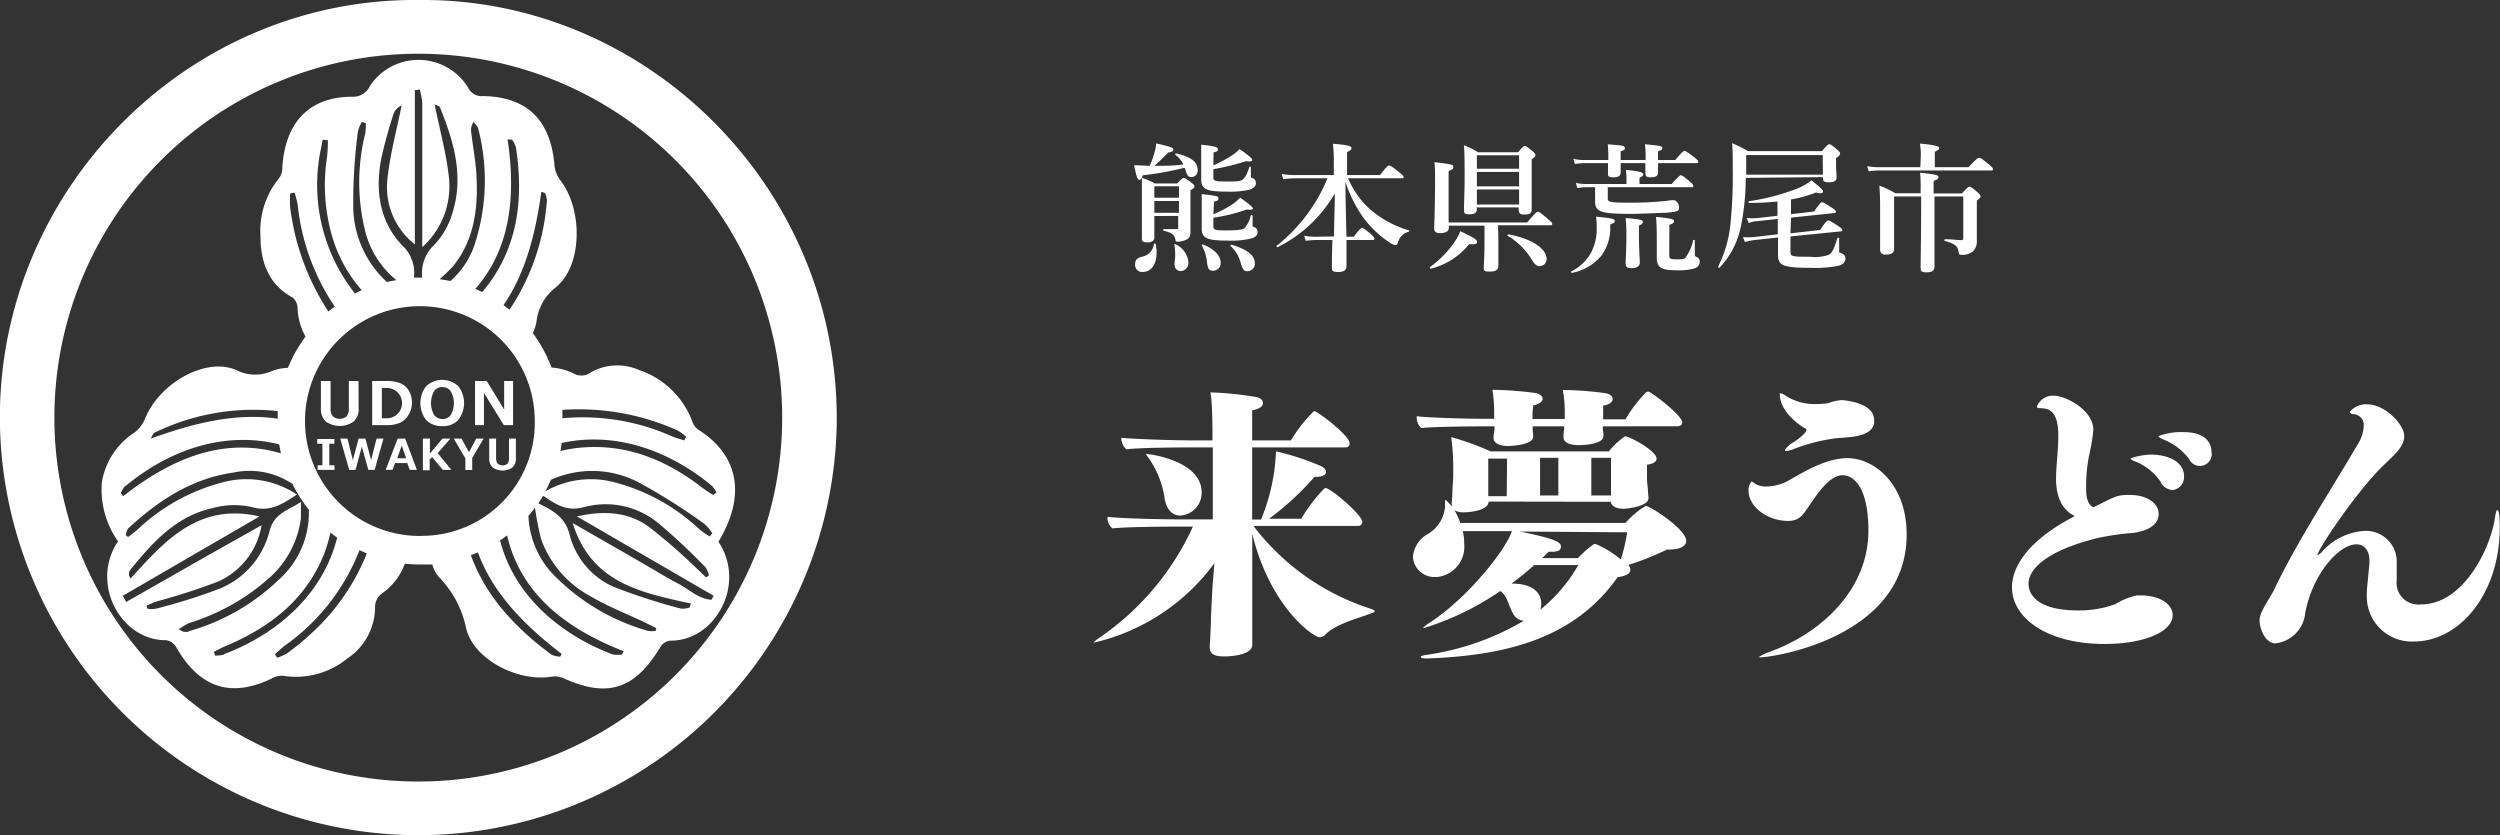 <svg xmlns="http://www.w3.org/2000/svg" viewBox="0 0 232.62 77.71"><rect x="0" y="0" width="232.62" height="77.71" fill="#333333" stroke="none"/><defs><style>.cls-1,.cls-2{fill:#fff;}.cls-1{fill-rule:evenodd;}.cls-3{isolation:isolate;}</style></defs><title>logo_f</title><g id="レイヤー_2" data-name="レイヤー 2"><g id="レイヤー_1-2" data-name="レイヤー 1"><path id="パス_123" data-name="パス 123" class="cls-1" d="M39,0C60.35-.2,78.28,17.73,77.85,39.69A38.93,38.93,0,1,1,0,37.86C.54,16.87,18-.22,39,0m0,5A33.86,33.86,0,1,0,72.78,39,33.86,33.86,0,0,0,39,5h0"/><path class="cls-1" d="M65,40h0a1.48,1.48,0,0,1-.56-.72,8,8,0,0,0-5-4.86,5,5,0,0,0-4.73.39,1.48,1.48,0,0,1-1.22,0,5.4,5.4,0,0,0-2.17-.61A13.22,13.22,0,0,0,49.58,31a4.8,4.8,0,0,0,.33-1,4.73,4.73,0,0,1,1.85-3.3c2.42-2,2.49-7.13.42-9.87a2.82,2.82,0,0,1-.58-1.38C51.26,11.2,49.07,9,44.93,8.94a1.38,1.38,0,0,1-1.38-.8A5.42,5.42,0,0,0,34.42,8a1.7,1.7,0,0,1-1.64,1c-4,0-6.25,2.38-6.51,6.58a1.7,1.7,0,0,1-.3,1A7.71,7.71,0,0,0,24.24,22c0,2.41.76,4.48,3,5.69a1.38,1.38,0,0,1,.45,1,5.83,5.83,0,0,0,.74,2.63,13,13,0,0,0-1.64,2.91,4.56,4.56,0,0,0-1.41.26,3.83,3.83,0,0,1-3.4-.06c-2.86-1.24-7.2,1.25-8.5,4.57a3.07,3.07,0,0,1-1,1.27,6.82,6.82,0,0,0-3,4.6,8.36,8.36,0,0,0,1.5,5.5c-2.62,3.91.24,9.24,4.49,9.2a1.36,1.36,0,0,1,.93.65c2.16,3.78,5.05,4.74,8.85,2.93a1.91,1.91,0,0,1,1.09-.27,7.55,7.55,0,0,0,5.95-1.59,5.77,5.77,0,0,0,2.61-4.93,1.62,1.62,0,0,1,.61-1.12,5.71,5.71,0,0,0,2.16-2.79,12.44,12.44,0,0,0,1.37.07h.27l.92,0a2.66,2.66,0,0,0,.63,1.19,9.62,9.62,0,0,1,2.53,4.83c.77,2.88,4.81,4.91,7.88,4.43a2,2,0,0,1,1.1.11c4.17,1.9,6.7,1.09,9.11-2.93a1.22,1.22,0,0,1,.88-.54c4.2.05,7.12-5.26,4.49-9.2C69.74,45.6,68.27,42.05,65,40Zm-1.91.08a3.66,3.66,0,0,1,.75.56c-.06.11-.11.22-.17.34-.4-.13-.8-.24-1.19-.4a20.33,20.33,0,0,0-10.15-1.66c0-.26,0-.52,0-.78A22.38,22.38,0,0,1,63.13,40.09ZM51.27,44.64a9.36,9.36,0,0,1,8.15.24,56.87,56.87,0,0,1,6.1,3.85,4,4,0,0,1,.76.89l-.25.3a10,10,0,0,1-.92-.64,18.25,18.25,0,0,0-8-4.42,8.54,8.54,0,0,0-6.36.85C50.93,45.36,51.11,45,51.27,44.64Zm-.9-26.8.34.12a2,2,0,0,1,.18.68,21,21,0,0,1-3.48,10.18c-.18-.15-.37-.29-.56-.43C48.87,25.46,49.83,21.8,50.37,17.84ZM47.66,13a2.67,2.67,0,0,1,.35.72c.75,4.93.15,9.57-3.14,13.46-.21-.1-.42-.21-.64-.3,3.21-3.67,3.81-8.48,3-13.91Zm-3.31,3.63c-.05-1.44-.33-2.86-.5-4.29a1.36,1.36,0,0,1,.22-1c.15.22.38.4.43.64a19.14,19.14,0,0,1-.22,10.4,7.8,7.8,0,0,1-2.37,3.77c-.33-.07-.67-.12-1-.17.42-.38.83-.77,1.22-1.18C44.06,22.46,44.47,19.6,44.35,16.66Zm-8.9-1.76a44.3,44.3,0,0,1,1.17-4.28,1.27,1.27,0,0,1,.75-.77c-.45,2.24-1.06,4.46-1.31,6.73a6.78,6.78,0,0,0,2.54,6.19V8.39l.46-.05a7,7,0,0,1,.23,1.19c0,4,0,8,0,12V23a7.63,7.63,0,0,0,2.48-6.52c-.25-2.24-.86-4.44-1.33-6.77.21.11.45.15.5.28,1.27,3.15,2.24,6.37,1.17,9.78a7.18,7.18,0,0,1-1.69,3,3.59,3.59,0,0,0-1.13,3.06h-.18c-.2,0-.4,0-.6,0a3.42,3.42,0,0,0-.93-2.84C35.38,20.81,34.9,17.93,35.45,14.9Zm-2.16-2.59a3.14,3.14,0,0,1,.38-.93l.37.1c0,.43,0,.86-.13,1.29A18.75,18.75,0,0,0,34,21.58a8.51,8.51,0,0,0,2.89,4.49c-.3.05-.59.1-.89.17a9.65,9.65,0,0,1-3.13-6.83A51.12,51.12,0,0,1,33.29,12.31ZM29.66,15c.08-.66.24-1.31.36-2l.49.05a13.64,13.64,0,0,1-.08,1.57A17,17,0,0,0,31,22.3,13.1,13.1,0,0,0,33.66,27l-.63.31A16.26,16.26,0,0,1,29.66,15ZM27,19.32A9.56,9.56,0,0,1,27,18l.41-.08a9.22,9.22,0,0,1,.29,1.15,20.76,20.76,0,0,0,3.45,9.46c-.2.15-.4.3-.59.46A22.84,22.84,0,0,1,27,19.32ZM14.4,40.25a21,21,0,0,1,11.44-2c0,.23,0,.47,0,.71-3.82-.57-7.76.38-11.8,1.85C14.14,40.6,14.22,40.33,14.4,40.25Zm-2.75,5c4.09-3.4,9.24-5.18,14.33-3.9.05.28.1.55.16.83-5.19-1.52-10,.32-14.69,4l-.2-.31A2.28,2.28,0,0,1,11.65,45.21Zm5.89,13.53a1.44,1.44,0,0,1-.46,0c-.07,0-.14-.07-.45-.23a5.76,5.76,0,0,1,1-.59,19.93,19.93,0,0,0,7.21-4A8.94,8.94,0,0,0,28,48.21c0-.42,0-.84,0-1.5-1.24.8-2.5,1.06-2.92,2.7a7.83,7.83,0,0,1-4.58,5.34,52.82,52.82,0,0,1-6,1.89,2.21,2.21,0,0,1-.77,0,2.47,2.47,0,0,1-.1-.29c.32-.13.64-.29,1-.4q2.88-.78,5.65-1.83a7,7,0,0,0,4.06-5.25L18,52.44c-2.08,1.2-4.17,2.38-6.26,3.57-.1-.19-.21-.38-.32-.57l12.73-7.39c-5.69-1.3-8.81,2.28-12,5.78L12,53.56c0-.17,0-.39.1-.51,2.06-2.54,4.26-5,7.6-5.75a7.56,7.56,0,0,1,3.69-.13c1.74.52,2.88-.27,4.24-1.15a8.42,8.42,0,0,0-6.86-1.15,18.13,18.13,0,0,0-8,4.43c-.27.24-.57.45-.85.67l-.23-.19c.08-.22.11-.5.27-.64,2.8-2.59,5.9-4.62,9.77-5.17a7.16,7.16,0,0,1,5.1.82l.37.21a13.39,13.39,0,0,0,1.54,2.44c0,.13,0,.24,0,.38a8.31,8.31,0,0,1-2.8,6.12A19.78,19.78,0,0,1,17.54,58.74Zm3.27,2.14A3.22,3.22,0,0,1,20,61c0-.12-.07-.23-.11-.34.34-.17.67-.36,1-.5,4.1-1.71,7.47-4.24,9.22-8.49a13.41,13.41,0,0,0,.63-2.11l.63.47C30,55.51,25.52,59.12,20.81,60.88ZM28.9,59a24.73,24.73,0,0,1-2.17,1.78,4.23,4.23,0,0,1-.95.42l-.2-.33c.29-.25.57-.52.87-.76a19.5,19.5,0,0,0,7-8.92l.68.31A20.19,20.19,0,0,1,28.9,59Zm10.35-9.13H39A10.69,10.69,0,1,1,49.76,39.2a.49.49,0,0,1,0,.12A10.52,10.52,0,0,1,39.25,49.86ZM52.12,61.1a2.09,2.09,0,0,1-.81-.19c-3.38-2.49-6.12-5.45-7.5-9.26.22-.08.45-.16.66-.25,1.36,3.74,4.26,6.74,7.8,9.45Zm5.76-.2a2.69,2.69,0,0,1-.85,0c-4.69-1.76-9.13-5.3-10.5-10.61.22-.15.44-.32.65-.48,1.24,5.31,5.26,8.6,10.84,10.78ZM61,58.7a2.12,2.12,0,0,1-.71,0,19.73,19.73,0,0,1-8.43-4.87A8.38,8.38,0,0,1,49.17,48c.21-.25.41-.5.61-.76a27,27,0,0,0,.57,2.93,9.8,9.8,0,0,0,4.47,5.24c1.67,1,3.5,1.7,5.25,2.54l1,.5C61.07,58.5,61.05,58.6,61,58.7Zm5.19-2.89c-1.22-.09-2.1-1-3.13-1.53s-2.1-1.2-3.14-1.8l-3.25-1.87-3.38-1.94c1.73,5.61,6.43,6.48,11,7.49l-.13.37a2,2,0,0,1-.81.1,56,56,0,0,1-6.31-2.05A7.25,7.25,0,0,1,53,49.74c-.4-1.55-1.41-2.18-2.91-2.91.16-.22.3-.46.45-.7,1.16.78,2.17,1.5,3.79,1.06a7.7,7.7,0,0,1,6.79,1.38,54.64,54.64,0,0,1,4.52,4.21,2.1,2.1,0,0,1,.33.75l-.27.2c-.28-.27-.56-.55-.85-.81A52,52,0,0,0,60.35,49c-1.89-1.36-4.11-1.52-6.67-.95l12.73,7.39Zm.18-9.75a11.53,11.53,0,0,1-1-.66c-3.42-2.65-7.21-4.2-11.62-3.72a12.49,12.49,0,0,0-1.6.29c.05-.25.08-.5.11-.75,5-1.1,10,.68,14,4a2.73,2.73,0,0,1,.4.6Z"/><path id="パス_127" data-name="パス 127" class="cls-2" d="M33.37,38a1.54,1.54,0,0,1-.46,1.22,2.25,2.25,0,0,1-2.6,0A1.59,1.59,0,0,1,29.86,38V35.45h.9V38a1.09,1.09,0,0,0,.21.74,1,1,0,0,0,1.28,0,1.08,1.08,0,0,0,.21-.74V35.45h.9Z"/><path id="パス_128" data-name="パス 128" class="cls-2" d="M34.63,39.56V35.45h1.28a3.55,3.55,0,0,1,1.37.22,1.78,1.78,0,0,1,.77.69,2.2,2.2,0,0,1,.28,1.15A2.14,2.14,0,0,1,38,38.62a1.72,1.72,0,0,1-.79.72,3.14,3.14,0,0,1-1.32.22Zm.9-3.46v2.82H36a1.41,1.41,0,1,0,0-2.82Z"/><path id="パス_129" data-name="パス 129" class="cls-2" d="M41.13,39.65a2,2,0,0,1-1.48-.57,2.58,2.58,0,0,1,0-3.14,2.19,2.19,0,0,1,3,0,2.57,2.57,0,0,1,0,3.13,1.92,1.92,0,0,1-1.48.58m0-3.64a.93.93,0,0,0-.78.39,2.28,2.28,0,0,0,0,2.21,1,1,0,0,0,1.36.2,1.19,1.19,0,0,0,.19-.2,2.21,2.21,0,0,0,0-2.2.9.9,0,0,0-.77-.39"/><path id="パス_130" data-name="パス 130" class="cls-2" d="M47.74,39.56h-.86l-1.85-3v3H44.2V35.45h1.09l1.62,2.66V35.45h.83Z"/><path id="パス_131" data-name="パス 131" class="cls-2" d="M31.14,43.72H29.55v-.43H30v-2h-.48v-.44h1.59v.44h-.47v2h.47Z"/><path id="パス_132" data-name="パス 132" class="cls-2" d="M35.68,40.81l-.82,2.91h-.59l-.6-2.16-.59,2.16h-.59l-.83-2.91h.67l.5,2,.54-2H34l.53,2,.51-2Z"/><path id="パス_133" data-name="パス 133" class="cls-2" d="M38.79,43.72h-.67l-.22-.63H36.75l-.22.63h-.64L37,40.81h.7Zm-1-1.08-.41-1.18-.42,1.18Z"/><path id="パス_134" data-name="パス 134" class="cls-2" d="M42,43.72H41.2l-1-1.2-.22.24v1h-.63V40.81H40V42.2l1.17-1.39h.74l-1.19,1.35Z"/><path id="パス_135" data-name="パス 135" class="cls-2" d="M45,40.81l-1.06,1.8v1.12h-.64V42.65l-1.08-1.84h.72l.7,1.27.67-1.27Z"/><path id="パス_136" data-name="パス 136" class="cls-2" d="M48,42.63a1.09,1.09,0,0,1-.32.87,1.63,1.63,0,0,1-1.84,0,1.14,1.14,0,0,1-.32-.86V40.81h.64v1.81a.8.8,0,0,0,.15.52.71.71,0,0,0,.91,0,.74.74,0,0,0,.14-.52V40.81H48Z"/><g id="グループ化_145" data-name="グループ化 145"><path id="パス_137" data-name="パス 137" class="cls-2" d="M116.68,49a22.24,22.24,0,0,0,10.88,7.65c.22.08.35.14.35.22s-.11.13-.35.21c-1.45.54-3.29,1-4.28,2a.67.67,0,0,1-.46.22c-.64,0-4.66-2.86-6.3-9.64,0,2.74,0,4.9,0,4.9,0,.56,0,2.55,0,3.71,0,.22,0,1.19,0,1.64V60c0,.94-1.94,1.08-2.61,1.08-1,0-1.35-.27-1.35-.89v-.11c.06-.59.08-1.59.11-2,0-.89.13-3.07.16-3.63L113,52.4a19.28,19.28,0,0,1-11.15,7.38.11.11,0,0,1-.08,0s.11-.16.35-.32A25.19,25.19,0,0,0,111,49h-1.59s-4.5,0-5.9.17a1.32,1.32,0,0,1-.46-.89c0-.08,0-.14,0-.19,1.1.13,4.45.24,7,.24h2.8v-6.7H110.7s-4.5,0-5.9.18a1.46,1.46,0,0,1-.46-.91c0-.06,0-.11,0-.16,1.1.1,4.42.24,6.95.24h1.53c0-1,0-3.42-.19-4.47a31.58,31.58,0,0,1,4.23.43c.38.08.65.24.65.56s-.27.54-1,.68c0,.16,0,1.26,0,2.8h3.61a13.45,13.45,0,0,1,2.05-2.64.19.19,0,0,1,.16-.08c.21,0,3.25,2.23,3.25,3,0,.19-.1.37-.43.37h-8.64v6.71h.83A18.58,18.58,0,0,0,118.73,42a23.89,23.89,0,0,1,4.12,1.34c.35.16.54.38.54.59s-.3.44-.89.44h-.19a26.07,26.07,0,0,1-4.23,3.9h3a14.58,14.58,0,0,1,2.13-2.8.31.31,0,0,1,.13-.06c.46,0,3.42,2.5,3.42,3.15a.38.38,0,0,1-.39.38h-9.68Zm-8.29-2.45a8.66,8.66,0,0,0-1.51-3.93c-.16-.21-.24-.32-.24-.38s0,0,.08,0,5.09.56,5.09,3.58a2.11,2.11,0,0,1-2,2.15c-.79,0-1.24-.64-1.4-1.4Z"/><path id="パス_138" data-name="パス 138" class="cls-2" d="M138.51,46.67v0c0,.8-1.64,1-2.29,1a1.71,1.71,0,0,1-.89-.19,5.24,5.24,0,0,1,.54,1.18h15.37a8.45,8.45,0,0,1,1.89-1.59c.38,0,3.77,2.16,3.77,3.26,0,.51-.59.81-1.72.81h-.08a27.11,27.11,0,0,1-3.59,1.43.68.68,0,0,1,.19.45c0,.3-.3.57-1.18.68C146.45,59.49,140,61,132.8,61.27h-.11c-.3,0-.49-.06-.49-.14s.14-.13.49-.19a24.66,24.66,0,0,0,9.1-3.18,1.2,1.2,0,0,1-1-.67c-.46-.78-.49-1.59-1.19-2.1a26,26,0,0,1-7.11,3.45c-.05,0-.08,0-.08,0s.14-.19.43-.38c3.72-2.34,7.33-7,7.84-8.64h-4.57a5,5,0,0,1,.13,1.16,2.83,2.83,0,0,1-2.53,3.11h-.24a2,2,0,0,1-2-1.88,2.68,2.68,0,0,1,1.4-2.13,3.26,3.26,0,0,0,1.59-2.53v-.32c0-.22,0-.3.05-.3s.19.16.43.4c.06.05.08.1.14.16s0-.14,0-.22c0-.27.06-.62.06-1s.08-1.18.08-1.64v-1a20,20,0,0,0-.19-2.56A26.31,26.31,0,0,1,138.7,42h11a7.11,7.11,0,0,1,1.5-1.4c.44,0,2.94,1.35,2.94,2.08,0,.24-.22.46-.89.56q0,.3,0,.6c0,.35,0,.64,0,.64a10,10,0,0,0,.08,1c0,.27.06.76.06.86,0,.84-2.21,1-2.29,1-.78,0-1.16-.27-1.22-.65Zm10.63-7v.24c0,.16.06.32.06.65,0,.78-1.83.86-2.29.86-1,0-1.43-.32-1.43-.75v-.06c0-.18,0-.35.06-.64l0-.3h-2.93v.3c0,.16.05.35.05.67,0,.73-1.91.86-2.34.86-.94,0-1.35-.35-1.35-.75v-.08c0-.19.06-.4.09-.7v-.3h-.81s-4.63,0-6,.16a1.34,1.34,0,0,1-.43-.94c0-.06,0-.11,0-.16,1,.13,4.36.24,6.81.24h.4v-.7a13.64,13.64,0,0,0-.16-2,32.83,32.83,0,0,1,4,.3c.43.08.67.3.67.54s-.27.48-.89.62c0,.27-.05.53-.05.75s0,.4,0,.51h3v-.7a10.55,10.55,0,0,0-.19-2,29.49,29.49,0,0,1,4,.3c.4.08.65.3.65.54s-.27.51-.89.62c0,0,0,.24,0,1.27h2.08a12.39,12.39,0,0,1,1.89-2.49.21.21,0,0,1,.16-.08.19.19,0,0,1,.13,0c.6.3,3.1,2.24,3.1,2.86,0,.16-.13.35-.43.35Zm-8.91,3h-1.75v2.1c0,.24,0,1.13,0,1.32v.08h1.72Zm2.53,9.91c-.7.62-1.4,1.19-2.12,1.72,2.61,0,2.77,1.43,2.77,1.86a2.24,2.24,0,0,1-.08.57,14.82,14.82,0,0,0,3.53-4.15Zm-1.34-3.12c3.61.72,3.82,1.07,3.82,1.4s-.24.48-.83.48l-.3,0c-.22.18-.4.4-.62.59h3.34a9.19,9.19,0,0,1,1.48-1.3.38.38,0,0,1,.19,0,9,9,0,0,1,2.31,1.43,15,15,0,0,0,.59-2.53ZM145,42.6h-1.7v3.5H145Zm4.9,3.5c0-.16,0-.32,0-.46s0-1,0-1.4V42.6h-1.83v3.5Z"/><path id="パス_139" data-name="パス 139" class="cls-2" d="M163.81,61.16c-.14,0-.19,0-.19,0s.27-.22,1-.49c5.11-1.85,9.23-6,9.23-11.28v0c0-4.28-1.5-5.17-2.4-5.17-1.18,0-2.26,1.59-3.12,2.85-.51.73-.83,1.4-1.94,1.4-2,0-3.69-1.37-3.69-2.8a1.17,1.17,0,0,1,.27-.86c.11,0,.24.14.46.27a2,2,0,0,0,.92.19,4.52,4.52,0,0,0,1.77-.4c1-.49,3.48-2.24,5.77-2.24,2.55,0,5.52,2.45,5.52,7.11C177.41,59.35,164.94,61.16,163.81,61.16ZM168.09,40c0-.08-.08-.11-.16-.16-.38-.21-2.32-1.48-2.32-3.15,0-.08,0-.11,0-.11a1.32,1.32,0,0,1,.54.24,5,5,0,0,0,2.72.78,10,10,0,0,0,1.22-.08,4.39,4.39,0,0,1,1.29-.29c.13,0,3,.21,3,1.83a2.07,2.07,0,0,1,0,.35c-.32,1.43-2.85,1.24-3.77,1.4a16.86,16.86,0,0,0-3.63.94,3.09,3.09,0,0,1-.79.22c-.08,0-.1,0-.1-.08s.21-.35.67-.68C166.77,41.26,168.09,40.36,168.09,40Z"/><path id="パス_140" data-name="パス 140" class="cls-2" d="M191.31,44.62c0-1.21.21-2.75.21-4v-.11c0-2.42-1-2.47-1.56-2.53-.27,0-.43,0-.43-.16a1.59,1.59,0,0,1,1.56-1c1.13,0,3.69,1.34,3.69,3.17a15.79,15.79,0,0,1-.37,2.27,15.06,15.06,0,0,0-.3,3.28c0,.94.24,1.43.67,1.67,2-1,2.18-1.16,3.34-1.16,1.78,0,2.74.86,2.74,1.75s-.75,1.56-2.34,1.78a25.18,25.18,0,0,0-3.45.51c-4.63,1.16-6.32,2.86-6.32,4.23,0,.62.35,2.48,4.63,2.48a9.71,9.71,0,0,0,3.45-.59,6.55,6.55,0,0,1,2-.81h.33c1.88,0,3,.86,3,1.83,0,1.56-2.64,2.69-6.35,2.69-5.34,0-8.6-2.42-8.6-5.28,0-1.07.49-3.85,5.85-6.62C192.17,47.58,191.34,46.67,191.31,44.62Zm9.75.24A5.16,5.16,0,0,0,198.83,43c-.38-.14-.57-.24-.57-.33s1.18-.37,1.86-.37c1.72,0,3.1.73,3.1,2a1.21,1.21,0,0,1-1.08,1.3,1.44,1.44,0,0,1-1.08-.68Zm2.66-2.1a5.34,5.34,0,0,0-2.34-1.83c-.38-.16-.54-.27-.54-.35a6,6,0,0,1,2.37-.37c2.53,0,2.56,1.58,2.56,1.8a1.1,1.1,0,0,1-2.05.75Z"/><path id="パス_141" data-name="パス 141" class="cls-2" d="M219.26,50.65c-1.61,0-4.06,2.72-4.76,6.36a3.14,3.14,0,0,1-2.77,2.85c-.95,0-1.48-1.34-1.48-2.15s1-2.07,1.37-2.88c2.21-4.6,5.14-9,7.78-13.52a3.34,3.34,0,0,0,.54-1.67,1,1,0,0,0-.94-1.1c-.19,0-.35-.11-.35-.22a1.94,1.94,0,0,1,1.59-.7c1.75,0,3.47,1.94,3.47,2.94s-.89,1.72-1.88,2.69c-2.54,2.42-6.2,7.94-6.2,8.4,0,0,0,0,0,0h0c.08,0,.25-.14.38-.25a5.71,5.71,0,0,1,4-2,2.86,2.86,0,0,1,3,2.76v1.85a2,2,0,0,0,1.83,2.23,1.55,1.55,0,0,0,.43,0c4,0,6.49-5.33,6.87-8,.08-.54.16-.78.22-.78s.24.08.24,1.59c0,6.22-3.75,10.64-8,10.64a4.18,4.18,0,0,1-4.37-4,5.19,5.19,0,0,1,0-.56c0-.19,0-.22.24-2.7v-.27C220.47,51.22,220,50.65,219.26,50.65Z"/></g><g id="熊本県荒尾市" class="cls-3"><g class="cls-3"><path class="cls-2" d="M106.33,16.31c-.09.3-.16.42-.31.42s-.22-.06-.5-1.36l1.45.06a7.42,7.42,0,0,0,.44-1.2,4.06,4.06,0,0,0,.17-.89c1.38.32,1.6.41,1.6.57s-.11.22-.49.29c-.39.41-.87.88-1.28,1.23.9,0,1.81,0,2.7-.13a2.47,2.47,0,0,0-.76-.91s0-.13.09-.12c1.61.38,2,.91,2,1.58a.58.58,0,0,1-.61.62c-.22,0-.34-.09-.48-.49,0-.13-.09-.26-.14-.37A28.36,28.36,0,0,1,106.33,16.31Zm0,9a.66.66,0,0,1-.71-.7c0-.42.16-.6.66-.73a1.36,1.36,0,0,0,1.09-1.17c0-.07.16-.05.17,0C107.82,24.19,107.32,25.3,106.36,25.3Zm1.08-5.21v2c0,.31-.23.45-.65.45s-.51-.1-.51-.35c0-.66,0-1.43,0-4.08,0-.52,0-1,0-1.57a5.52,5.52,0,0,1,1.2.52h2.09c.4-.43.51-.51.61-.51s.25.08.7.43c.21.16.29.25.29.35s0,.16-.37.36v.65c0,2.54,0,3,0,3.29a.73.73,0,0,1-.24.58,1.86,1.86,0,0,1-.95.27c-.13,0-.2-.05-.21-.16-.08-.45-.25-.66-1.09-.86-.07,0-.07-.15,0-.15l1.17,0c.15,0,.18,0,.18-.13V20.09Zm2.29-2.77h-2.29v1.07h2.29Zm0,1.37h-2.29v1.1h2.29Zm-.42,5.93c0-.17.07-.58.07-.84a5.26,5.26,0,0,0-.08-1c0-.07,0-.09.1-.07a2.07,2.07,0,0,1,1.21,1.69.74.74,0,0,1-.75.81A.53.53,0,0,1,109.31,24.62Zm3.62-9.24a14,14,0,0,0,1.58-.83,4.37,4.37,0,0,0,.86-.69c.79.54,1.18.88,1.18,1s-.13.2-.56.12a20.74,20.74,0,0,1-3.06.75v.74c0,.35.15.41,1.15.41s1.37,0,1.6-.2.38-.49.61-1.16c0-.06.13,0,.13,0v.84c0,.13,0,.15.13.2a.46.46,0,0,1,.34.45c0,.29-.18.5-.61.63a7.9,7.9,0,0,1-2.07.18c-1.92,0-2.41-.22-2.41-1.13,0-.25,0-.5,0-1.51,0-.57,0-1.14,0-1.73,1.32.16,1.55.22,1.55.43s-.12.21-.4.29Zm0,4.55a10.66,10.66,0,0,0,1.74-.91,3.79,3.79,0,0,0,.75-.64c.76.52,1.19.9,1.19,1s-.19.17-.56.1a16.68,16.68,0,0,1-3.12.77v.78c0,.35.14.4,1.18.4s1.59-.07,1.73-.22a2.82,2.82,0,0,0,.58-1.19c0-.07.16,0,.16,0,0,.4,0,.61,0,.9,0,.1,0,.14.13.19a.49.49,0,0,1,.34.47c0,.29-.2.5-.64.61a8,8,0,0,1-2.09.19c-2,0-2.47-.23-2.47-1.12,0-.24,0-.48,0-1.47,0-.57,0-1.16,0-1.74,1.5.18,1.55.19,1.55.4s-.1.22-.4.3Zm0,5.25c-.41,0-.52-.16-.6-.86a3.72,3.72,0,0,0-.48-1.49s0-.12.11-.09c1,.39,1.65,1,1.65,1.71A.69.69,0,0,1,113,25.18Zm3.2.05c-.36,0-.43-.08-.68-.85a3.18,3.18,0,0,0-.93-1.51c-.05,0,0-.12.12-.11,1.46.45,2.15,1,2.15,1.73A.69.69,0,0,1,116.15,25.23Z"/><path class="cls-2" d="M124.13,22c0-1.34.07-2.68.07-4a12.61,12.61,0,0,1-5.32,5c-.07,0-.14-.09-.09-.13a15.54,15.54,0,0,0,4.73-6.28h-3a9.79,9.79,0,0,0-1.12.08l-.14-.48a7.22,7.22,0,0,0,1.23.1h3.62v-1.1a15,15,0,0,0-.08-1.81c1.33.1,1.72.2,1.72.39s-.11.22-.41.38v2.14h3.06c.61-.79.77-.89.86-.89s.26.1.93.62c.3.25.41.35.41.44s0,.13-.17.13h-5a8.32,8.32,0,0,0,2,2.84,9.64,9.64,0,0,0,3.65,2,.07.07,0,0,1,0,.13,1.37,1.37,0,0,0-1,1c-.07.19-.13.25-.24.25a1.46,1.46,0,0,1-.58-.27,9.66,9.66,0,0,1-2.54-2.48,13,13,0,0,1-1.53-3.12c0,1.21.06,3.92.1,5.09h.67c.54-.71.7-.82.79-.82s.25.11.81.57c.23.21.33.33.33.42s0,.13-.17.13h-2.43c0,1.18,0,2.06,0,2.44s-.28.54-.79.54-.57-.12-.57-.44,0-1.26.05-2.54h-1.48a7.27,7.27,0,0,0-1,.08l-.15-.48a5.15,5.15,0,0,0,1,.1Z"/><path class="cls-2" d="M136.7,22.72A6.7,6.7,0,0,1,133.15,25c-.06,0-.15-.1-.1-.14a9.78,9.78,0,0,0,2.3-2.35,5.53,5.53,0,0,0,.53-1c1.3.63,1.55.78,1.55,1S137.25,22.75,136.7,22.72Zm2.72-.46c0,.95,0,2.12,0,2.5s-.29.51-.81.51-.55-.09-.55-.41.07-.9.07-2.21V21h-3.32v.2c0,.31-.27.49-.82.49-.36,0-.54-.13-.54-.4,0-.48.08-1.93.08-4.83,0-.48,0-.72-.06-1.37,1.6.19,1.76.23,1.76.44s-.1.22-.44.4v.87c0,1.78,0,3.15,0,3.9h7.31c.73-.86.88-1,1-1s.26.1.93.68c.3.24.4.36.4.45s0,.13-.16.13h-4.88Zm-2-2.81c0,.36-.22.49-.7.49s-.5-.12-.5-.43c0-.62.06-1.45.06-3s0-2.31-.07-3a8.23,8.23,0,0,1,1.33.66h3.72c.41-.51.52-.58.62-.58s.23.07.7.46c.21.19.29.28.29.38s0,.13-.35.39v.77c0,2,0,3.42,0,3.87s-.24.5-.74.5c-.34,0-.47-.12-.47-.49V19.3h-3.93Zm3.93-5h-3.93V15.7h3.93Zm-3.93,2.89h3.93V16h-3.93Zm0,1.69h3.93v-1.4h-3.93Zm5.86,5.74c-.27,0-.44-.13-.7-.53a6.62,6.62,0,0,0-2.29-2.3c-.05,0,0-.15.07-.13,2.13.38,3.55,1.31,3.55,2.3A.63.63,0,0,1,143.29,24.75Z"/><path class="cls-2" d="M149.83,21.07a4.34,4.34,0,0,1-.8,2.69,4.71,4.71,0,0,1-2.75,1.63c-.06,0-.14-.1-.09-.13a4.25,4.25,0,0,0,1.86-1.76,4.76,4.76,0,0,0,.52-2.34,7.26,7.26,0,0,0-.06-1c1.49.14,1.74.21,1.74.39s-.1.21-.42.34Zm4.45-5.89c0,.43,0,.73,0,.86,0,.34-.23.46-.66.46s-.52-.11-.52-.42c0-.09,0-.36,0-.9H150.8c0,.43,0,.72,0,.84,0,.35-.2.48-.68.48s-.5-.11-.5-.41c0-.09,0-.37,0-.91h-2.22a5.84,5.84,0,0,0-.86.08l-.14-.48a4.57,4.57,0,0,0,1,.11h2.25a12.28,12.28,0,0,0-.05-1.46c1.4.1,1.59.14,1.59.34s-.1.19-.39.31v.81h2.32a9.53,9.53,0,0,0-.06-1.47c1.58.16,1.61.18,1.61.36s-.09.18-.4.3v.81h1.61c.62-.75.78-.85.87-.85s.26.1.88.58c.29.24.39.34.39.43s0,.13-.17.13Zm-4.68,3.25c0,.35.09.43,2,.43a31.13,31.13,0,0,0,3.55-.18,3.57,3.57,0,0,1,.56-.06c.26,0,.52.32.52.67s0,.39-1.22.51c-.39,0-2.46.1-3.2.1-2.87,0-3.39-.18-3.39-1.17,0-.1,0-.21,0-.65v-.66h-.83a5.36,5.36,0,0,0-.82.08l-.14-.48a4.49,4.49,0,0,0,1,.1h3.71v-.48a6.53,6.53,0,0,0-.05-.83c1.49.14,1.61.27,1.61.4s-.07.2-.35.34v.57h3c.61-.7.76-.81.86-.81s.26.11.8.56c.25.21.35.33.35.42s0,.13-.17.13H149.6Zm2.9,3.21c0,1.63.08,2.5.08,2.8s-.25.51-.74.51-.58-.13-.58-.5.07-1,.07-2.49c0-.54,0-.94-.07-1.67,1.33.11,1.6.16,1.6.35s-.13.25-.36.34Zm2.82,1.9c0,.56,0,.59.74.59.43,0,.62,0,.77-.15a4.12,4.12,0,0,0,.71-1.63c0-.07.16,0,.16,0,0,.51,0,1.12,0,1.3s0,.18.19.28a.4.4,0,0,1,.26.43c0,.29-.15.5-.53.63a5.39,5.39,0,0,1-1.56.16c-1.49,0-1.9-.25-1.9-1.16,0-.22,0-.44,0-1.34s0-1.64-.07-2.47c1.47.15,1.67.22,1.67.39s-.14.27-.43.35Z"/><path class="cls-2" d="M162.44,16.55A23,23,0,0,1,162,21,7.84,7.84,0,0,1,160,24.91c0,.05-.16-.05-.13-.11a11.28,11.28,0,0,0,1.15-4,43.76,43.76,0,0,0,.21-5c0-1.35,0-1.75-.06-2.48a15.79,15.79,0,0,1,1.49.74h6.87c.48-.56.58-.64.69-.64s.23.08.71.5c.21.18.29.27.29.37s-.09.24-.38.42v.42c0,.73.05,1.05.05,1.39s-.28.44-.74.44-.52-.13-.52-.36v-.12Zm4.16,5.16,2.75-.31c.56-.81.66-.89.76-.89s.26.08.93.52c.31.21.39.29.39.39s-.07.09-.15.11L166.6,22v1.41c0,.46.09.48,1.84.48a3.78,3.78,0,0,0,1.74-.19c.35-.21.49-.64.79-1.55,0-.06.16,0,.16,0,0,.35,0,.71,0,1.06s0,.29.2.35.39.24.39.49-.16.53-.61.67a11,11,0,0,1-2.67.2c-2.75,0-3-.28-3-1.29,0-.23,0-.48,0-1.44v-.09l-2.21.24a5.76,5.76,0,0,0-.87.18l-.18-.46a6.75,6.75,0,0,0,1,0l2.24-.26V20.37l-1.83.2a2.86,2.86,0,0,0-.87.18l-.2-.46a5.93,5.93,0,0,0,1,0l1.87-.21V18.75a24,24,0,0,1-2.64.13c-.06,0-.09-.15,0-.16A20.53,20.53,0,0,0,167,17.63a5.3,5.3,0,0,0,1.56-.85c.9.73,1.07.9,1.07,1.06s-.25.19-.65.07a11.89,11.89,0,0,1-2.33.65v1.37l2.15-.25c.53-.78.64-.86.74-.86s.26.08.9.5c.31.21.39.28.39.39a.14.14,0,0,1-.13.11l-4.05.43Zm3-7.28h-7.12v.29c0,.54,0,1,0,1.53h7.14Z"/><path class="cls-2" d="M178.73,14.49a8.39,8.39,0,0,0-.08-1.13c1.64.15,1.79.29,1.79.42s-.15.22-.41.34v1.44h3.14c.72-.78.88-.88,1-.88s.26.1.88.61c.29.23.39.35.39.44s0,.13-.16.13H174.79a6.73,6.73,0,0,0-.91.08l-.14-.48a6.23,6.23,0,0,0,1,.1h3.94ZM180,18.28c0,3.38,0,5.7,0,6.48,0,.43-.21.58-.74.58s-.55-.12-.55-.52c0-.69.05-2.67.05-6.54h-2.52v4.91c0,.3-.19.5-.8.5a.44.44,0,0,1-.5-.48c0-.49,0-1.58,0-3.55,0-1,0-1.38-.07-2.38a7.42,7.42,0,0,1,1.48.7h2.36V17.5a11.08,11.08,0,0,0-.05-1.43c1.5.17,1.71.22,1.71.41s-.12.22-.45.35V18h2.63c.51-.55.61-.63.71-.63s.24.08.73.51c.22.2.3.29.3.39s-.09.22-.35.38v.71c0,2.29,0,2.6,0,3a1.33,1.33,0,0,1-.33,1,1.51,1.51,0,0,1-1.08.35c-.2,0-.24,0-.29-.29-.09-.49-.22-.7-1.27-1-.07,0-.07-.16,0-.16.66,0,1.13.08,1.48.08.19,0,.23,0,.23-.23V18.28Z"/></g></g></g></g></svg>